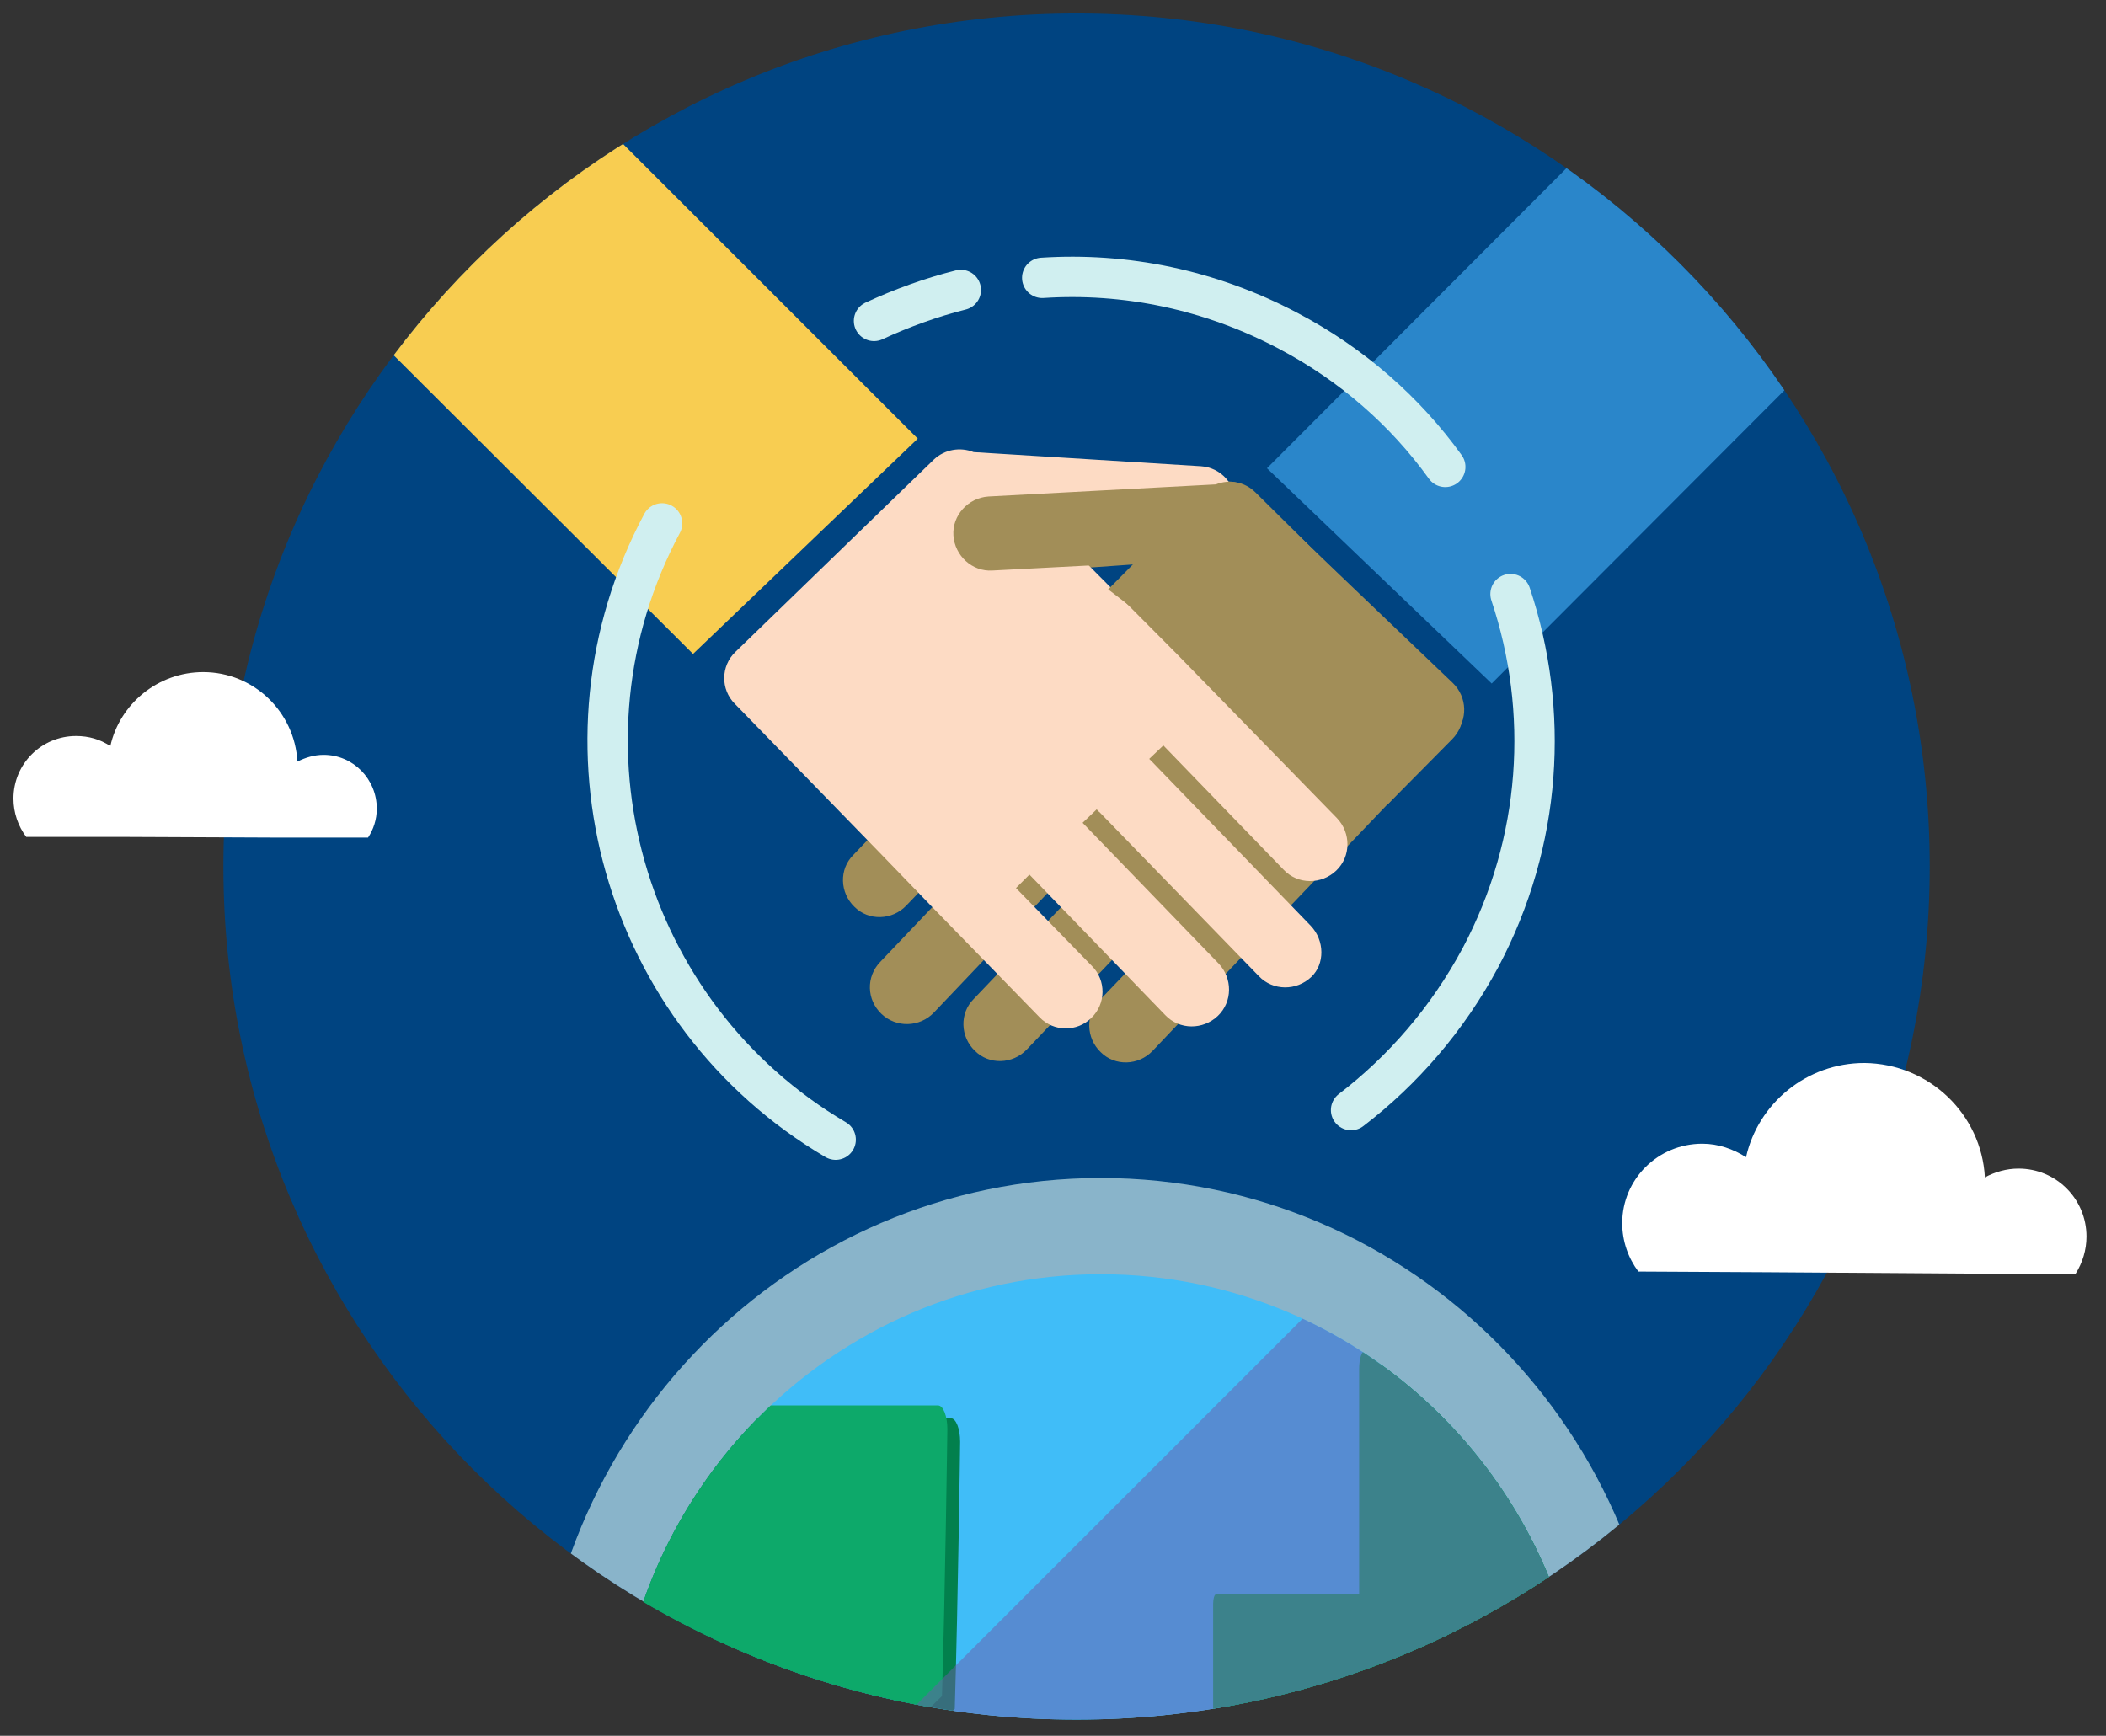 <?xml version="1.0" encoding="utf-8"?>
<!-- Generator: Adobe Illustrator 23.0.1, SVG Export Plug-In . SVG Version: 6.00 Build 0)  -->
<svg version="1.1" id="Capa_1" xmlns="http://www.w3.org/2000/svg" xmlns:xlink="http://www.w3.org/1999/xlink" x="0px" y="0px"
	 viewBox="0 0 313 258" style="enable-background:new 0 0 313 258;" xml:space="preserve">
<rect x="0" y="0" width="313" height="258" fill="#333333" stroke="none"/>
<style type="text/css">
	.st0{clip-path:url(#SVGID_2_);}
	.st1{clip-path:url(#SVGID_4_);}
	.st2{clip-path:url(#SVGID_6_);fill:#004481;}
	.st3{opacity:0.66;clip-path:url(#SVGID_8_);}
	.st4{clip-path:url(#SVGID_10_);fill:#D0EFF0;}
	.st5{clip-path:url(#SVGID_8_);fill:#A28E58;}
	.st6{clip-path:url(#SVGID_8_);fill:#FDDBC4;}
	.st7{clip-path:url(#SVGID_8_);fill:#2A86CA;}
	.st8{clip-path:url(#SVGID_8_);fill:#F8CD51;}
	.st9{clip-path:url(#SVGID_12_);fill:none;stroke:#BABABA;stroke-width:1.766;stroke-miterlimit:10;}
	.st10{clip-path:url(#SVGID_14_);fill:#40BDF8;}
	.st11{clip-path:url(#SVGID_16_);fill:#02804D;}
	.st12{clip-path:url(#SVGID_16_);fill:#0DA96A;}
	.st13{opacity:0.5;clip-path:url(#SVGID_16_);}
	.st14{clip-path:url(#SVGID_18_);fill:#6B5BAC;}
	.st15{clip-path:url(#SVGID_20_);fill:#FFFFFF;}
	
		.st16{clip-path:url(#SVGID_20_);fill:none;stroke:#D0EFF0;stroke-width:6;stroke-linecap:round;stroke-linejoin:round;stroke-miterlimit:10;}
</style>
<g id="Ilustración_82_1_">
	<g>
		<defs>
			<rect id="SVGID_1_" x="2" y="2" width="308.1" height="253.6"/>
		</defs>
		<clipPath id="SVGID_2_">
			<use xlink:href="#SVGID_1_"  style="overflow:visible;"/>
		</clipPath>
		<g class="st0">
			<defs>
				<rect id="SVGID_3_" x="2" y="2" width="308.1" height="253.6"/>
			</defs>
			<clipPath id="SVGID_4_">
				<use xlink:href="#SVGID_3_"  style="overflow:visible;"/>
			</clipPath>
			<g class="st1">
				<defs>
					<rect id="SVGID_5_" x="2" y="2" width="308.1" height="253.6"/>
				</defs>
				<clipPath id="SVGID_6_">
					<use xlink:href="#SVGID_5_"  style="overflow:visible;"/>
				</clipPath>
				<path class="st2" d="M286.8,128.8c0,70-56.8,126.8-126.8,126.8S33.2,198.8,33.2,128.8C33.2,58.8,90,2,160,2
					S286.8,58.8,286.8,128.8"/>
			</g>
			<g class="st1">
				<defs>
					<path id="SVGID_7_" d="M160,2C90,2,33.2,58.8,33.2,128.8c0,70,56.8,126.8,126.8,126.8c70,0,126.8-56.8,126.8-126.8
						C286.8,58.8,230,2,160,2z"/>
				</defs>
				<clipPath id="SVGID_8_">
					<use xlink:href="#SVGID_7_"  style="overflow:visible;"/>
				</clipPath>
				<g class="st3">
					<g>
						<defs>
							<rect id="SVGID_9_" x="79.8" y="175.1" width="167.6" height="169.9"/>
						</defs>
						<clipPath id="SVGID_10_">
							<use xlink:href="#SVGID_9_"  style="overflow:visible;"/>
						</clipPath>
						<path class="st4" d="M247.4,260c0,46.9-37.5,84.9-83.8,84.9c-46.3,0-83.8-38-83.8-84.9s37.5-84.9,83.8-84.9
							C209.9,175.1,247.4,213.1,247.4,260"/>
					</g>
				</g>
				<path class="st5" d="M130.8,143l23.4-24.6c0.1-0.1,0.3-0.3,0.4-0.4l-2.1-2l-17.8,18.6c-2.1,2.2-5.6,2.3-7.7,0.2
					c-2.2-2.1-2.3-5.6-0.2-7.7l23.5-24.6c0.4-0.4,18.1-18.6,18.1-18.6l-21.1,1.5c-3,0.2-5.6-2.1-5.9-5.1c-0.2-3,2.1-5.6,5.1-5.9
					l33.8-2.4c1.9-0.8,4.3-0.5,5.9,1.1l29.7,28.4c2.2,2.1,2.3,5.6,0.2,7.7l-21.4,22.4l-8.5,8.9l-14.9,15.7c-2.1,2.2-5.6,2.3-7.7,0.2
					c-2.2-2.1-2.3-5.6-0.2-7.7l11.2-11.7l-2-2l-20,21c-2.1,2.2-5.6,2.3-7.7,0.2c-2.2-2.1-2.3-5.6-0.2-7.7l20-21l-2.1-2
					c-0.1,0.1-0.2,0.3-0.4,0.4l-23.4,24.6c-2.1,2.2-5.6,2.3-7.8,0.2C128.8,148.6,128.7,145.2,130.8,143"/>
				<path class="st6" d="M194.8,137.6l-23.6-24.4c-0.1-0.1-0.3-0.3-0.4-0.4l2.1-2l17.9,18.5c2.1,2.2,5.6,2.2,7.8,0.1
					c2.2-2.1,2.2-5.6,0.1-7.8L175,97.3c-0.4-0.4-18.3-18.4-18.3-18.4l21.1,1.3c3,0.2,5.6-2.1,5.8-5.1c0.2-3-2.1-5.6-5.1-5.8
					l-33.8-2.1c-2-0.8-4.3-0.4-5.9,1.1l-29.5,28.6c-2.2,2.1-2.2,5.6-0.1,7.7l21.6,22.2l8.6,8.9l15.1,15.5c2.1,2.2,5.6,2.2,7.7,0.1
					c2.2-2.1,2.2-5.6,0.1-7.7L151,132l2-2l20.2,20.9c2.1,2.2,5.6,2.2,7.8,0.1c2.2-2.1,2.2-5.6,0.1-7.8l-20.2-20.9l2.1-2
					c0.1,0.1,0.2,0.3,0.4,0.4l23.7,24.4c2.1,2.2,5.6,2.2,7.8,0.1C196.9,143.3,196.9,139.8,194.8,137.6"/>
				<path class="st5" d="M164.7,87.6c2.3-2.3,3.9-3.9,3.9-3.9l-21.1,1.1c-3,0.2-5.6-2.2-5.8-5.2c-0.2-3,2.2-5.6,5.2-5.8l33.8-1.8
					c2-0.8,4.3-0.4,5.9,1.2l29.2,28.9c2.2,2.1,2.2,5.6,0,7.8l-9.6,9.7"/>
				<polygon class="st7" points="188.3,69.6 238.5,19.3 269.5,53.7 221.7,101.6 				"/>
				<polygon class="st8" points="136.4,65.2 86.1,14.9 55.1,49.4 103,97.2 				"/>
			</g>
			<g class="st1">
				<defs>
					<path id="SVGID_11_" d="M114.3,247.1c14.2,5.5,29.6,8.5,45.7,8.5c18.5,0,36.1-4,51.9-11.1c-7.3-19.9-26.2-34-48.4-34
						C140.4,210.5,120.9,225.9,114.3,247.1"/>
				</defs>
				<clipPath id="SVGID_12_">
					<use xlink:href="#SVGID_11_"  style="overflow:visible;"/>
				</clipPath>
				<path class="st9" d="M163.5,315.2c28.5,0,51.6-23.4,51.6-52.4c0-28.9-23.1-52.4-51.6-52.4c-28.5,0-51.6,23.4-51.6,52.4
					C111.9,291.8,135,315.2,163.5,315.2z"/>
			</g>
			<g class="st1">
				<defs>
					<path id="SVGID_13_" d="M160,2C90,2,33.2,58.8,33.2,128.8c0,70,56.8,126.8,126.8,126.8c70,0,126.8-56.8,126.8-126.8
						C286.8,58.8,230,2,160,2z"/>
				</defs>
				<clipPath id="SVGID_14_">
					<use xlink:href="#SVGID_13_"  style="overflow:visible;"/>
				</clipPath>
				<path class="st10" d="M235.7,262.5c0,40.4-32.3,73.1-72.1,73.1s-72.1-32.7-72.1-73.1c0-40.4,32.3-73.1,72.1-73.1
					S235.7,222.1,235.7,262.5"/>
			</g>
			<g class="st1">
				<defs>
					<path id="SVGID_15_" d="M95.6,238.1c18.9,11.1,40.9,17.5,64.4,17.5c26,0,50.1-7.8,70.2-21.2c-10.9-26.4-36.6-45-66.6-45
						C132.2,189.4,105.5,209.7,95.6,238.1"/>
				</defs>
				<clipPath id="SVGID_16_">
					<use xlink:href="#SVGID_15_"  style="overflow:visible;"/>
				</clipPath>
				<path class="st11" d="M124.9,270.6H45.5c-0.8,0-1.4-1.6-1.4-3.5v-52.8c0-1.9,0.6-3.5,1.4-3.5h95.8c0.8,0,1.4,1.6,1.4,3.5
					c0,0-0.3,23.3-0.8,39.7L124.9,270.6z"/>
				<path class="st12" d="M123,268.7H43.6c-0.8,0-1.4-1.6-1.4-3.5v-52.8c0-1.9,0.6-3.5,1.4-3.5h95.8c0.8,0,1.4,1.6,1.4,3.5
					c0,0-0.3,23.3-0.8,39.7L123,268.7z"/>
				<path class="st11" d="M271.5,248.5c0,1.6-0.4,2.8-1,2.8h-65.4c-0.5,0-1-1.3-1-2.8v-42.8c0-1.6,0.4-2.8,1-2.8h65.4
					c0.5,0,1,1.3,1,2.8V248.5z"/>
				<path class="st11" d="M207.1,262.1c0,0.8-0.2,1.4-0.4,1.4h-23.9c-0.2,0-0.4-0.6-0.4-1.4v-21.5c0-0.8,0.2-1.4,0.4-1.4h23.9
					c0.2,0,0.4,0.6,0.4,1.4V262.1z"/>
				<path class="st12" d="M269.4,246.3c0,1.6-0.4,2.8-1,2.8H203c-0.5,0-1-1.3-1-2.8v-42.8c0-1.6,0.4-2.8,1-2.8h65.4
					c0.5,0,1,1.3,1,2.8V246.3z"/>
				<path class="st12" d="M205,259.9c0,0.8-0.2,1.4-0.4,1.4h-23.9c-0.2,0-0.4-0.6-0.4-1.4v-21.5c0-0.8,0.2-1.4,0.4-1.4h23.9
					c0.2,0,0.4,0.6,0.4,1.4V259.9z"/>
				<g class="st13">
					<g>
						<defs>
							<rect id="SVGID_17_" x="80.1" y="185.8" width="189.1" height="162"/>
						</defs>
						<clipPath id="SVGID_18_">
							<use xlink:href="#SVGID_17_"  style="overflow:visible;"/>
						</clipPath>
						<polygon class="st14" points="80.1,309.5 203.8,185.8 269.2,279.3 246.7,320.7 210.9,339.1 174.6,347.8 136.4,345.3 
							105.6,325.9 						"/>
					</g>
				</g>
			</g>
			<g class="st1">
				<defs>
					<rect id="SVGID_19_" x="2" y="2" width="308.1" height="253.6"/>
				</defs>
				<clipPath id="SVGID_20_">
					<use xlink:href="#SVGID_19_"  style="overflow:visible;"/>
				</clipPath>
				<path class="st15" d="M291.5,189.3l17,0c1-1.6,1.6-3.5,1.6-5.5c0-5.6-4.5-10.1-10.1-10.1c-1.8,0-3.5,0.5-5,1.3
					c-0.5-9.4-8.3-16.9-17.9-17c-8.6,0-15.8,6-17.6,14c-1.9-1.2-4.1-2-6.5-2c-6.6,0-11.9,5.3-11.9,11.8c0,2.7,0.9,5.2,2.4,7.2
					l18.8,0.1"/>
				<path class="st15" d="M41.4,124.5l13.3,0c0.8-1.2,1.3-2.7,1.3-4.3c0-4.4-3.5-8-7.9-8c-1.4,0-2.7,0.4-3.9,1
					c-0.4-7.4-6.5-13.3-14-13.3c-6.7,0-12.4,4.7-13.8,11c-1.5-1-3.2-1.5-5.1-1.5c-5.1,0-9.3,4.1-9.3,9.3c0,2.1,0.7,4.1,1.9,5.7
					l14.8,0"/>
				<path class="st16" d="M124.2,169.4C92.6,150.8,81,110.4,98.4,77.8"/>
				<path class="st16" d="M154.9,41.3c12.3-0.8,24.9,1.7,36.6,7.9c9.5,5,17.4,12,23.3,20.2"/>
				<path class="st16" d="M129.9,47.7c4.1-1.9,8.5-3.5,12.9-4.6"/>
				<path class="st16" d="M224.5,88.3c5.8,17.3,4.7,36.8-4.5,54.1c-4.9,9.1-11.5,16.7-19.2,22.6"/>
			</g>
		</g>
	</g>
</g>
</svg>
